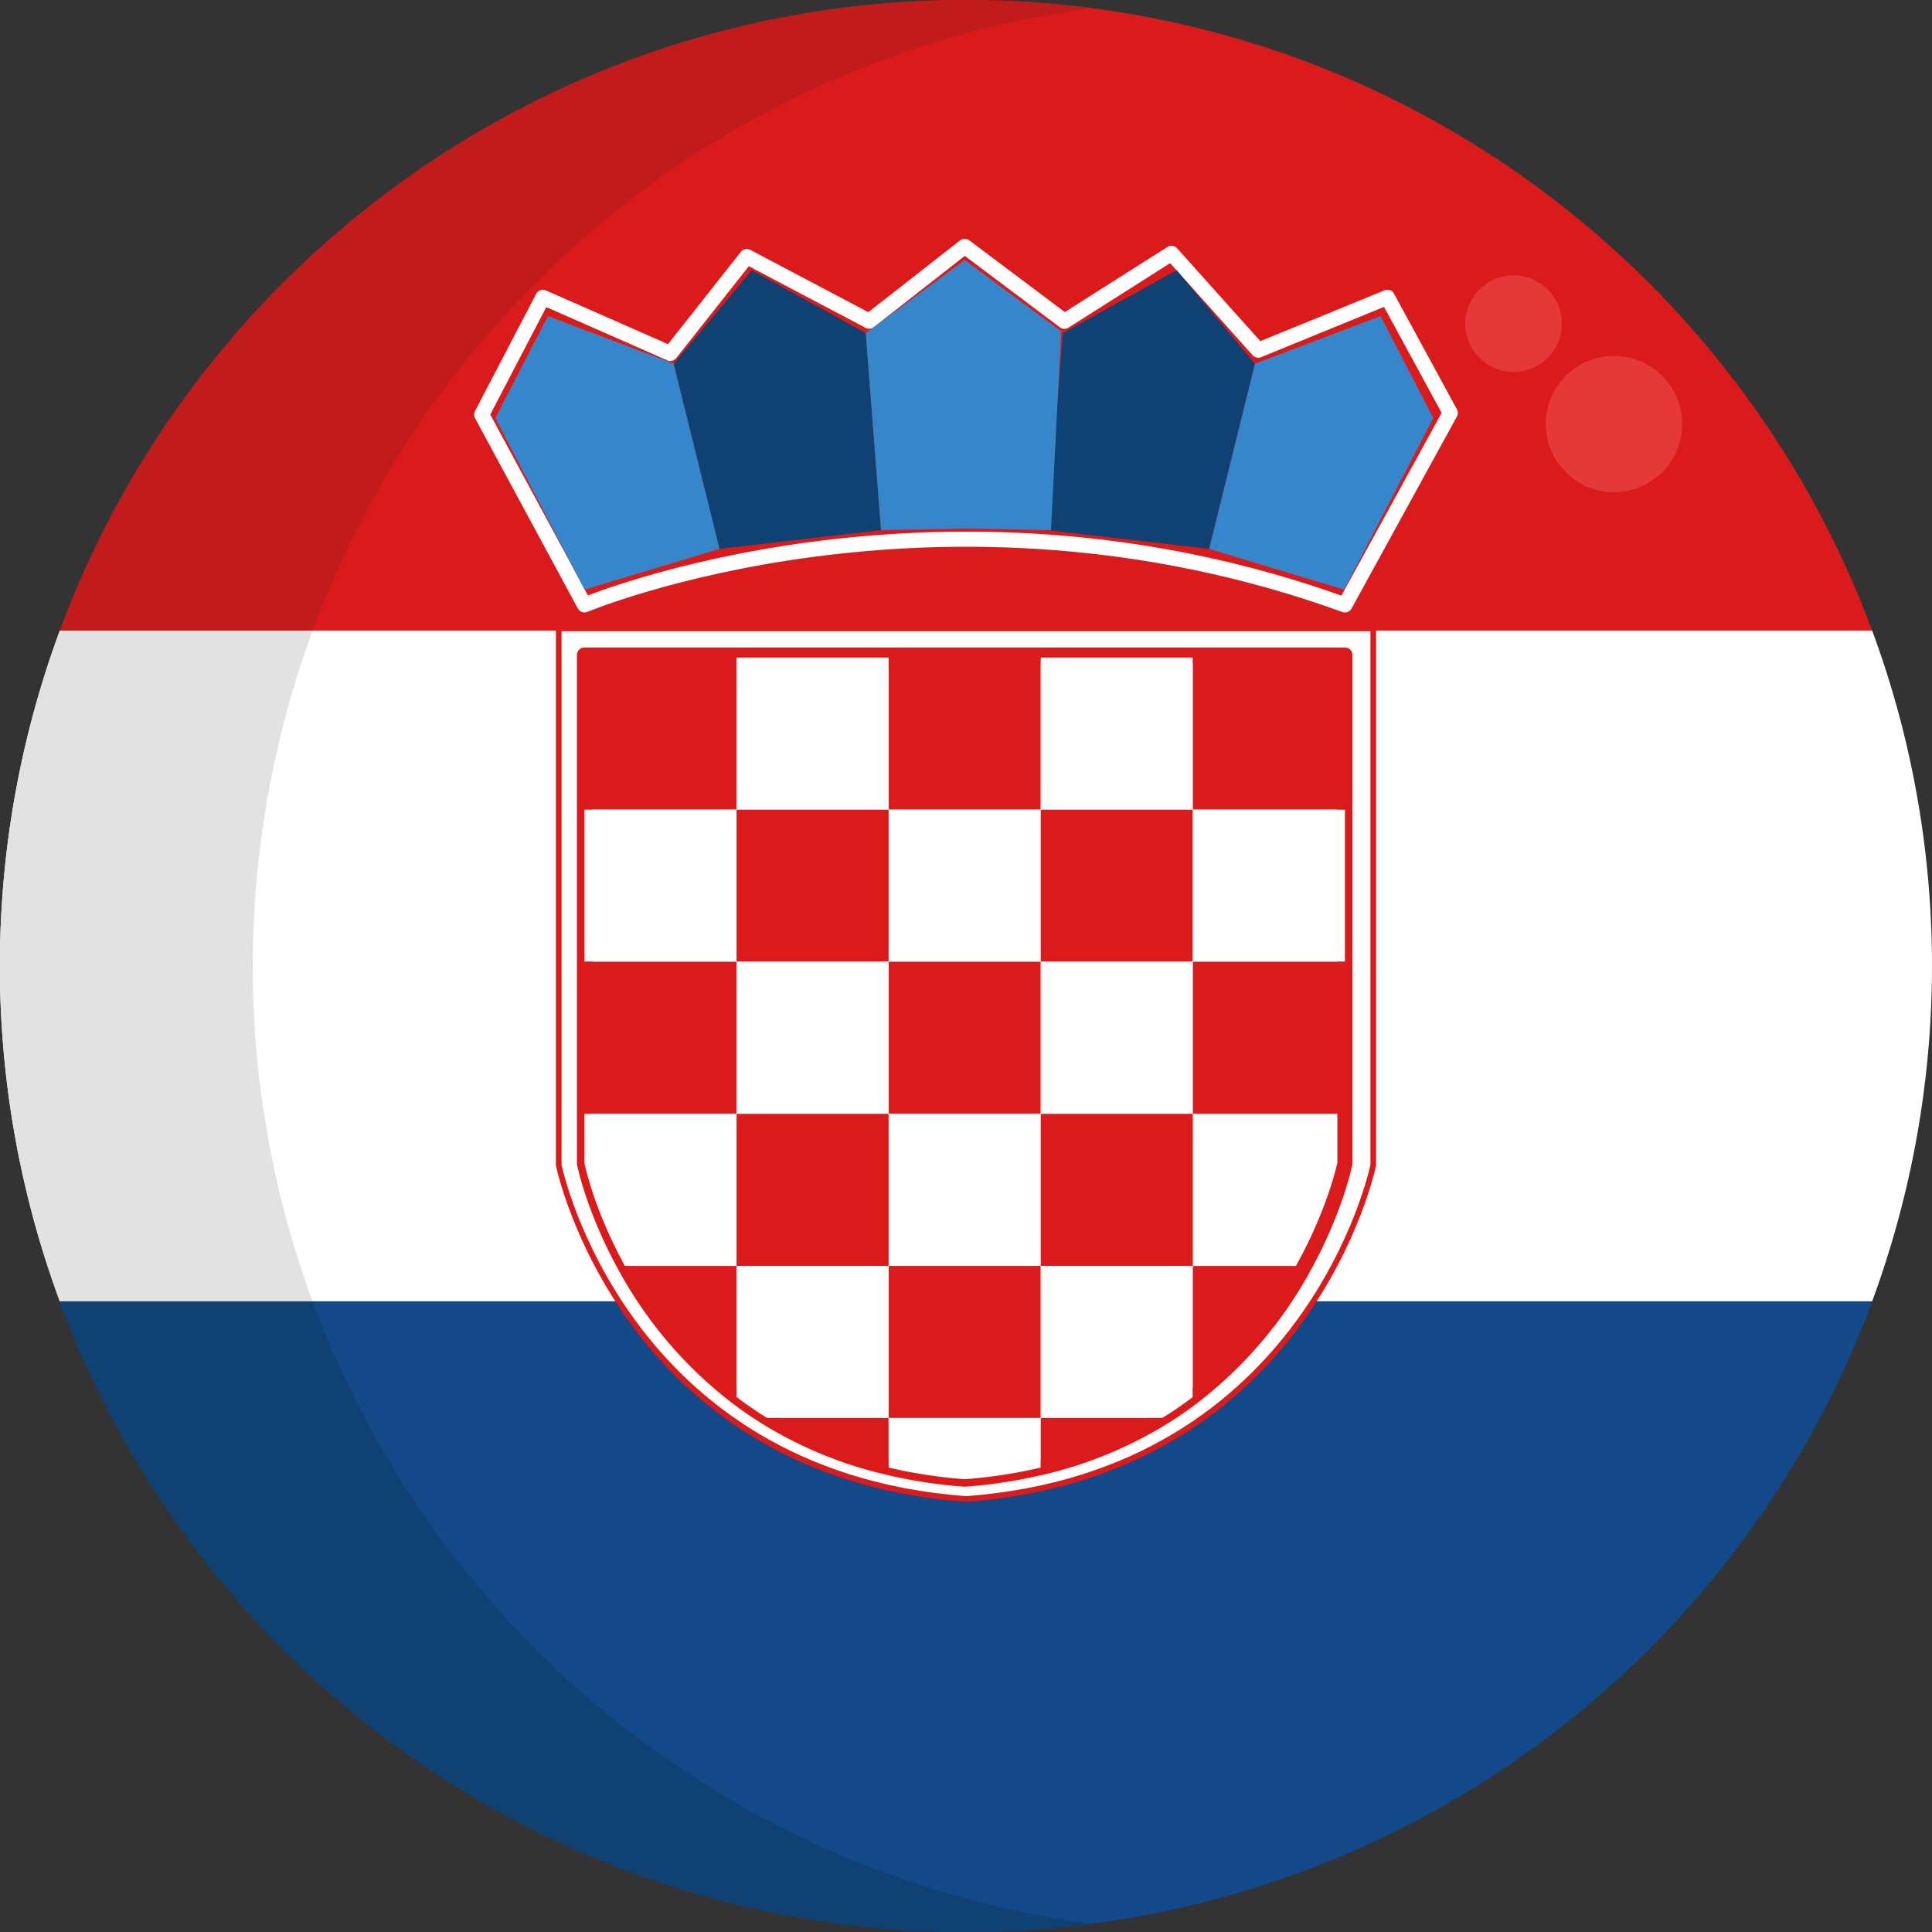 <?xml version="1.0" encoding="UTF-8"?> <svg xmlns="http://www.w3.org/2000/svg" viewBox="0 0 512 512"><rect x="0" y="0" width="512" height="512" fill="#333333" stroke="none"/><g id="BULINE"><circle cx="256" cy="256" fill="#27273d" r="256"></circle></g><g id="Icons"><path d="m496.14 167.12h-480.29c36.15-97.58 130.01-167.12 240.15-167.12s204 69.54 240.14 167.12z" fill="#db1b1b"></path><path d="m496.14 344.87h-480.29a256.53 256.53 0 0 1 0-177.75h480.29a253 253 0 0 1 8.91 29.41 257.31 257.31 0 0 1 -8.91 148.34z" fill="#fff"></path><path d="m256 512a256.09 256.09 0 0 1 -240.15-167.13h480.29a252.21 252.21 0 0 1 -13.05 29.41 256 256 0 0 1 -227.09 137.72z" fill="#134989"></path><path d="m289.5 2.17c-95.38 12.47-174.24 77.43-206.65 165h-67c36.15-97.63 130.01-167.17 240.15-167.17a259.05 259.05 0 0 1 33.5 2.17z" fill="#c11b1b"></path><path d="m67 256a255.41 255.41 0 0 0 15.85 88.87h-67a256.53 256.53 0 0 1 0-177.75h67a252.91 252.91 0 0 0 -8.85 29.41 256.16 256.16 0 0 0 -7 59.47z" fill="#e2e2e2"></path><path d="m289.5 509.83a258.82 258.82 0 0 1 -33.5 2.17 256.09 256.09 0 0 1 -240.15-167.13h67a256.15 256.15 0 0 0 206.65 165z" fill="#0f4172"></path><circle cx="427.72" cy="112.38" fill="#e53838" r="18.07"></circle><circle cx="401.11" cy="85.77" fill="#e53838" r="12.8"></circle><path d="m154.9 160.31s93.44-39.18 201.52 0l27.92-50.88-16.66-30.63-34.22 14-23-25.66-28.37 18-26.43-19.85-25.33 19.82-32.42-17.11-20.27 25.66-33.77-14.86-16.21 31.08z" fill="none" stroke="#fff" stroke-linecap="round" stroke-linejoin="round" stroke-width="4"></path><path d="m256 396.5c-90.52-6.75-107.18-87.81-107.18-87.81v-141.41h214.36v141.41s-16.66 81.06-107.18 87.81" fill="none" stroke="#db1b1b" stroke-linejoin="round" stroke-width="3"></path><path d="m256 396.5c-90.52-6.75-107.18-87.81-107.18-87.81v-141.41h214.36v141.41s-16.66 81.06-107.18 87.81" fill="#fff"></path><path d="m275.81 388.92a130 130 0 0 1 -20.15 3.08 130 130 0 0 1 -20.16-3.08 107.39 107.39 0 0 1 -32.19-13.14 97.69 97.69 0 0 1 -8.1-5.56 109.58 109.58 0 0 1 -29.6-34.73c-8.27-15-10.72-27.16-10.72-27.16v-134.74h201.53v134.74s-2.45 12.12-10.71 27.16a109.71 109.71 0 0 1 -29.6 34.73 96.23 96.23 0 0 1 -8.11 5.56 107.39 107.39 0 0 1 -32.19 13.14" fill="none" stroke="#db1b1b" stroke-linejoin="round" stroke-width="4"></path><path d="m154.9 174.26h40.3v40.3h-40.3z" fill="#db1b1b"></path><path d="m195.2 174.26h40.3v40.3h-40.3z" fill="#fff"></path><path d="m235.51 174.26h40.3v40.3h-40.3z" fill="#db1b1b"></path><path d="m275.81 174.26h40.3v40.3h-40.3z" fill="#fff"></path><path d="m316.12 174.26h40.3v40.3h-40.3z" fill="#db1b1b"></path><path d="m154.9 214.57h40.3v40.3h-40.3z" fill="#fff"></path><path d="m195.2 214.57h40.3v40.3h-40.3z" fill="#db1b1b"></path><path d="m235.51 214.57h40.3v40.3h-40.3z" fill="#fff"></path><path d="m275.81 214.57h40.3v40.3h-40.3z" fill="#db1b1b"></path><path d="m316.12 214.57h40.3v40.3h-40.3z" fill="#fff"></path><path d="m154.9 254.87h40.3v40.3h-40.3z" fill="#db1b1b"></path><path d="m195.2 254.87h40.3v40.3h-40.3z" fill="#fff"></path><path d="m235.51 254.87h40.3v40.3h-40.3z" fill="#db1b1b"></path><path d="m275.81 254.87h40.3v40.3h-40.3z" fill="#fff"></path><path d="m316.12 254.87h40.3v40.3h-40.3z" fill="#db1b1b"></path><path d="m195.21 295.18v40.31h-29.6c-8.27-15-10.72-27.16-10.72-27.16v-13.15z" fill="#fff"></path><path d="m195.2 295.18h40.3v40.3h-40.3z" fill="#db1b1b"></path><path d="m235.51 295.18h40.3v40.3h-40.3z" fill="#fff"></path><path d="m275.81 295.18h40.3v40.3h-40.3z" fill="#db1b1b"></path><path d="m195.21 335.49v34.73a109.58 109.58 0 0 1 -29.6-34.73z" fill="#db1b1b"></path><path d="m235.5 335.49v40.29h-32.19a97.69 97.69 0 0 1 -8.1-5.56v-34.73z" fill="#fff"></path><path d="m235.51 335.48h40.3v40.3h-40.3z" fill="#db1b1b"></path><path d="m316.11 335.49v34.73a96.23 96.23 0 0 1 -8.11 5.56h-32.19v-40.29z" fill="#fff"></path><path d="m345.71 335.49a109.71 109.71 0 0 1 -29.6 34.73v-34.73z" fill="#db1b1b"></path><path d="m235.5 375.78v13.14a107.39 107.39 0 0 1 -32.19-13.14z" fill="#db1b1b"></path><path d="m275.81 375.78v13.14a130 130 0 0 1 -20.15 3.08 130 130 0 0 1 -20.16-3.08v-13.14z" fill="#fff"></path><path d="m308 375.78a107.39 107.39 0 0 1 -32.19 13.14v-13.14z" fill="#db1b1b"></path><path d="m145.22 83.76-13.96 27.02 23.64 45.48 35.8-10.81-12.16-49.08z" fill="#3586cb"></path><path d="m199.26 71.6 30.17 16.66 4.05 52.24-42.78 4.95-12.16-49.08z" fill="#0f4172"></path><path d="m365.88 83.76 13.96 27.02-23.64 45.48-35.8-10.81 12.16-49.08z" fill="#3586cb"></path><path d="m311.84 71.6-30.17 16.66-4.05 52.24 42.78 4.95 12.16-49.08z" fill="#0f4172"></path><path d="m256 140.05-22.52.45-4.05-52.24 26.23-19.36 25.56 18.91-2.7 52.69z" fill="#3586cb"></path></g></svg> 